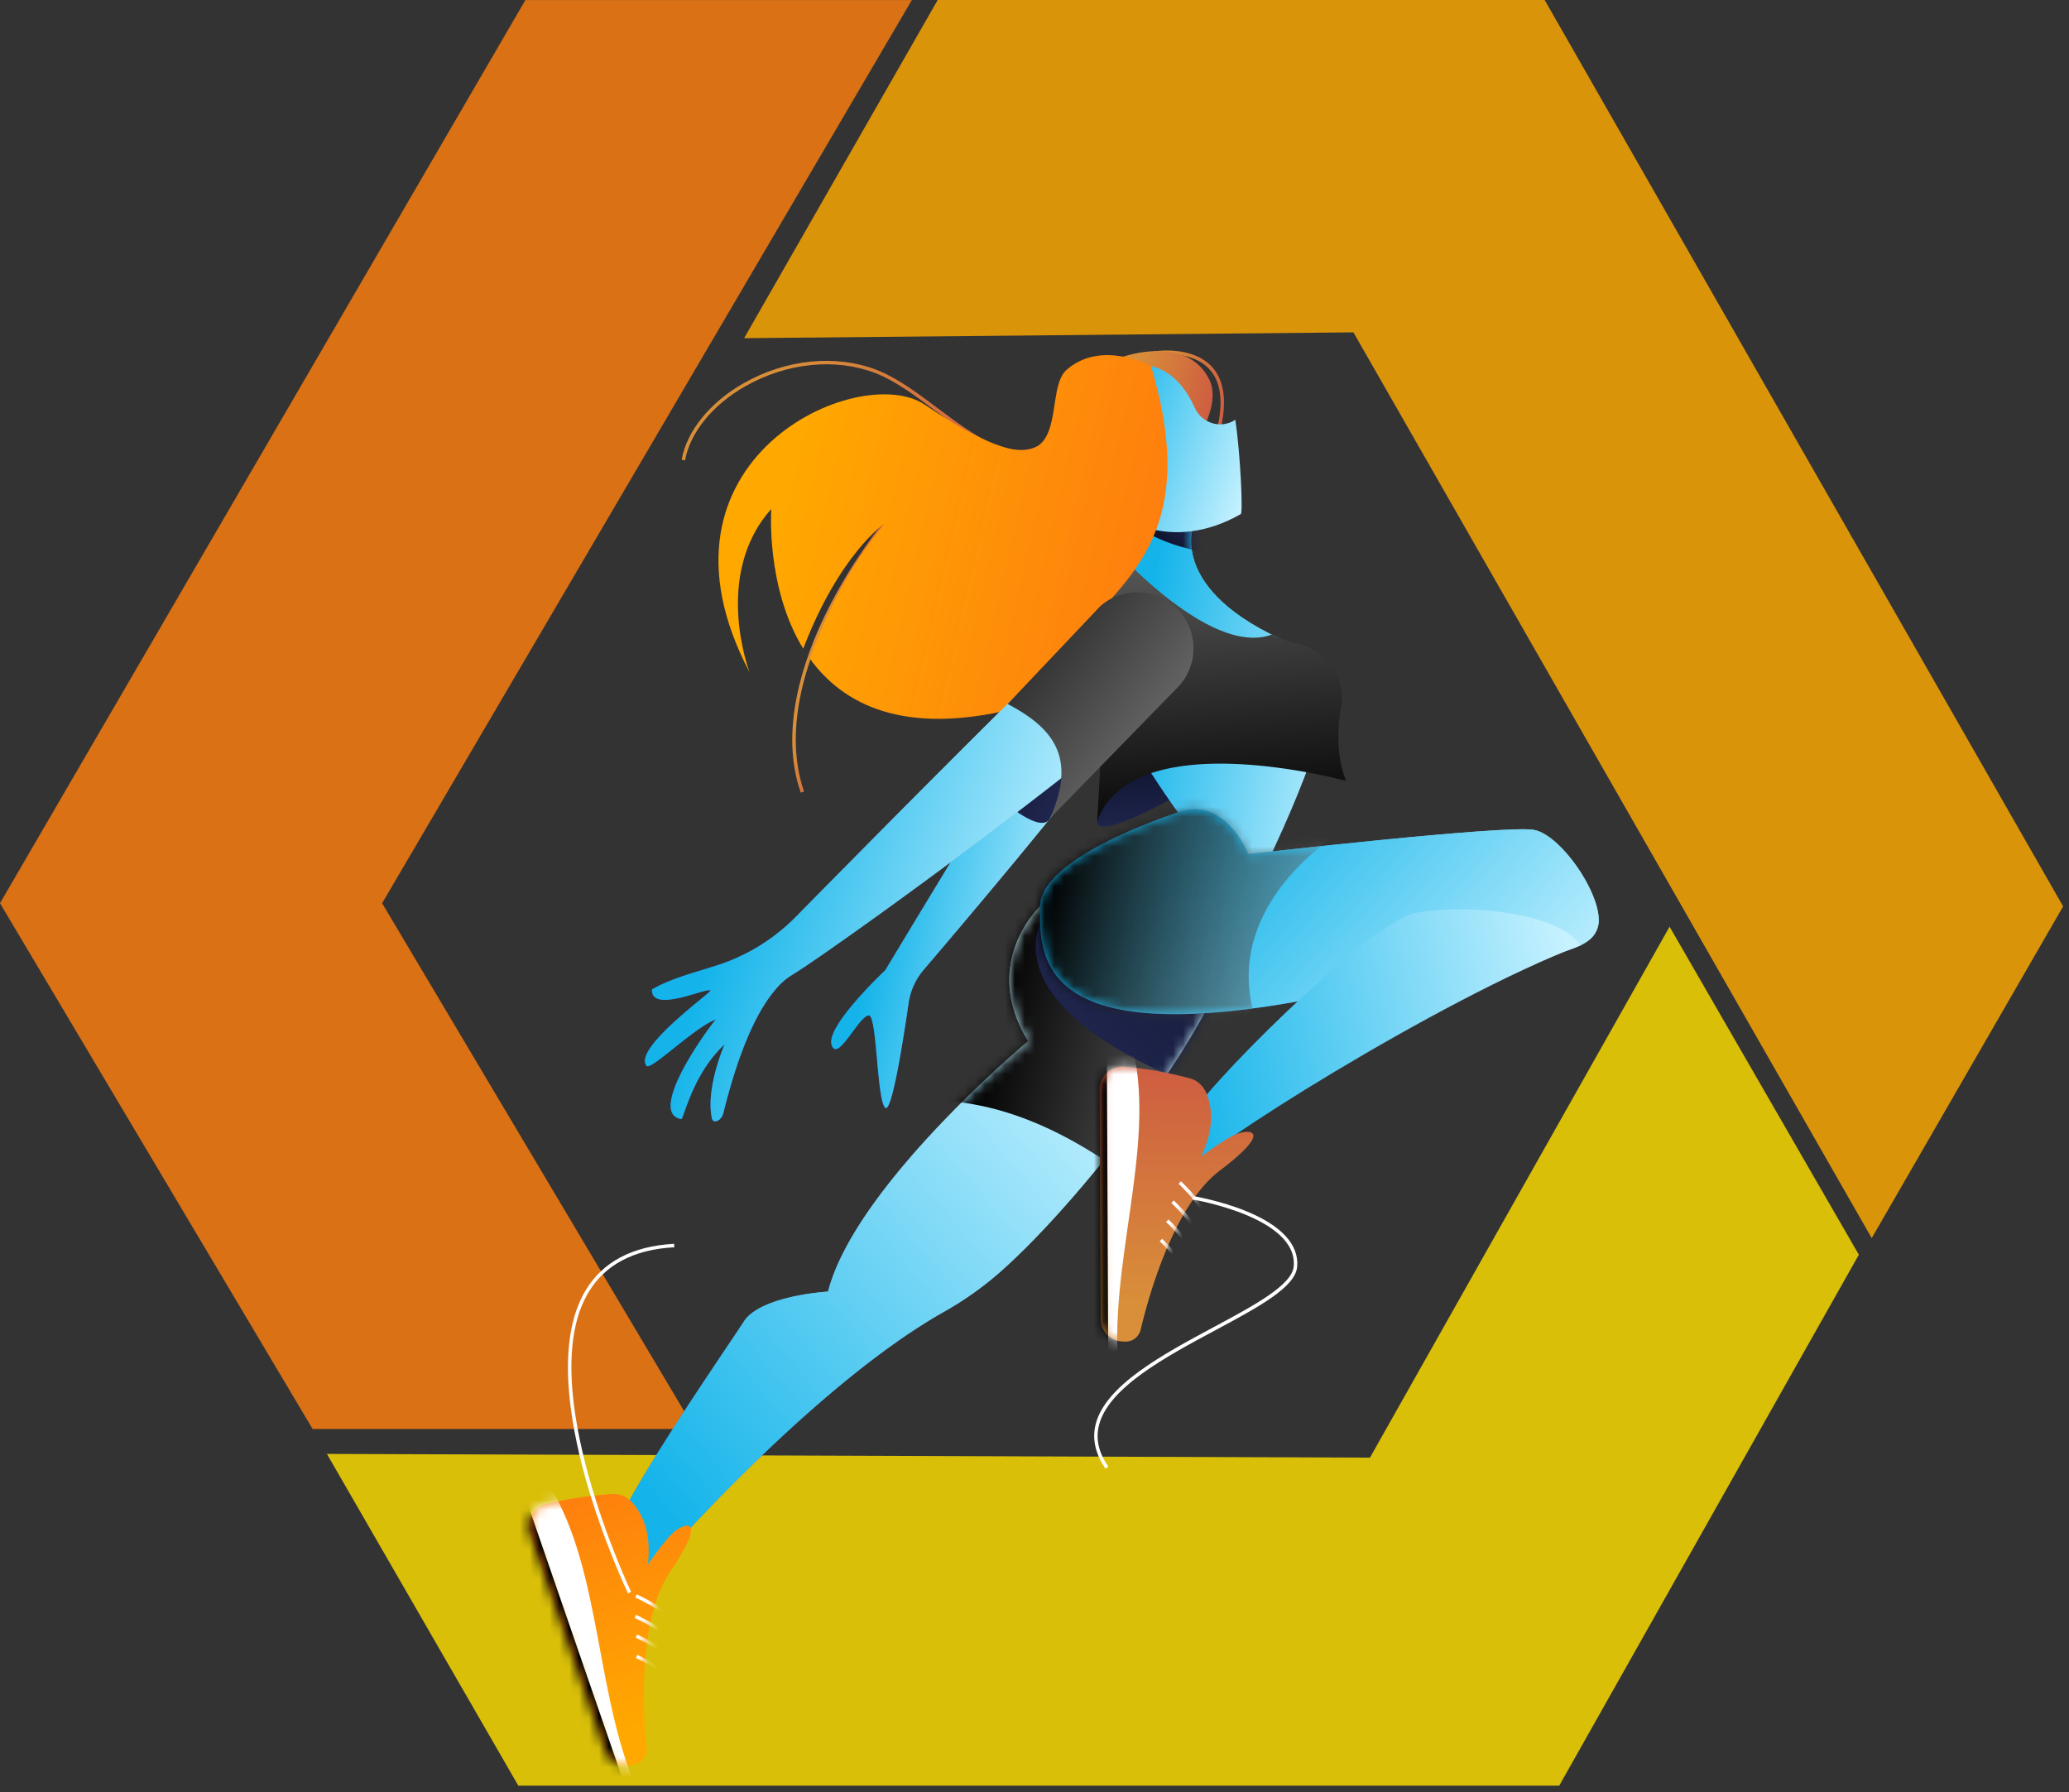<svg viewBox="0 0 209 181" fill="none" xmlns="http://www.w3.org/2000/svg"><rect x="0" y="0" width="209" height="181" fill="#333333" stroke="none"/><g opacity=".82"><path d="M0 91.226 53.075.003h39.038L38.6 91.226 70.18 144.33l-38.6.001L0 91.226Z" fill="#FF7F0E"/><path d="m156.033 0 52.374 91.545-19.335 33.507-52.356-91.484-61.548.588L94.72 0h61.312Z" fill="#FFA900"/><path d="M157.505 180.353H52.357l-19.335-33.507 105.365.377 30.265-53.625 19.118 33.13-30.265 53.625Z" fill="#FFDE00"/></g><path d="M105.802 53.711c2.213-.01 3.999-1.638 3.99-3.636-.009-1.998-1.81-3.61-4.023-3.6-2.213.01-3.999 1.638-3.99 3.636.009 1.998 1.81 3.61 4.023 3.6Z" stroke="#000" stroke-width="1.43" stroke-miterlimit="10"/><path d="M119.551 80.009s-8.831 5.127-8.713 2.91c.118-2.218 6.686-7.057 6.686-7.057l2.024 4.147h.003Z" fill="url(#a)"/><path d="m80.89 80.059.33-.116c-1.181-3.389-1.694-9.25 2.57-17.925 2.557-5.203 5.662-8.992 5.695-9.029l-.27-.222c-.031.037-3.163 3.858-5.74 9.096-2.384 4.848-4.766 11.942-2.585 18.194v.002Z" fill="url(#b)"/><path d="M69.202 46.491c.507-2.815 2.793-5.616 6.114-7.494 4.166-2.358 9.046-2.856 13.055-1.336 2.04.773 4.143 2.347 6.176 3.869 3.692 2.764 7.513 5.623 10.963 3.572l-.179-.301c-3.251 1.93-6.808-.732-10.577-3.55-2.053-1.538-4.177-3.125-6.26-3.916-4.105-1.557-9.097-1.048-13.353 1.358-3.408 1.93-5.758 4.822-6.284 7.737l.345.061Z" fill="url(#c)"/><path d="M122.839 44.962c1.172-3.578 1.059-6.212-.341-7.825-.83-.959-2.136-1.544-3.771-1.695a9.106 9.106 0 0 0-2.234.061l.061.345c.037-.006 3.815-.637 5.682 1.52 1.31 1.515 1.402 4.033.271 7.487l.332.11v-.003Z" fill="url(#d)"/><path d="M113.468 36.027s6.404-2.282 8.688 2.297c1.98 3.968-5.271 11.438-5.271 11.438l-3.42-13.735h.003Z" fill="url(#e)"/><path d="M120.555 53.092s-2.872 7.112 11.322 12.494c1.875.712 2.958 2.684 2.506 4.638-1.006 4.367-3.808 12.949-11.599 26.998 0 0 1.118-16.36-3.788-15.165 0 0-8.403-11.453-9.663-18.833 0 0 4.61-4.226 5.553-10.907l5.669.773v.002Z" fill="url(#f)"/><path d="M120.555 53.092s-2.872 7.112 11.322 12.494c1.875.712 2.958 2.684 2.506 4.638-1.006 4.367-3.808 12.949-11.599 26.998 0 0 1.118-16.36-3.788-15.165 0 0-8.403-11.453-9.663-18.833 0 0 4.61-4.226 5.553-10.907l5.669.773v.002Z" fill="url(#g)"/><mask id="h" style="mask-type:luminance" maskUnits="userSpaceOnUse" x="109" y="52" width="26" height="46"><path d="M120.555 53.092s-2.872 7.112 11.322 12.494c1.875.712 2.958 2.684 2.506 4.638-1.006 4.367-3.808 12.949-11.599 26.998 0 0 1.118-16.36-3.788-15.165 0 0-8.403-11.453-9.663-18.833 0 0 4.61-4.226 5.553-10.907l5.669.773v.002Z" fill="#fff"/></mask><g mask="url(#h)"><path d="M113.941 52.607s3.585 2.915 9.044 3.271l-1.087-3.251-7.957-.02Z" fill="url(#i)"/></g><path d="M135.956 78.867s-21.493-5.903-25.116 4.052l1.481-27.77s9.898 11.287 16.152 8.94c.845.43 1.845.764 2.902 1.03a5.526 5.526 0 0 1 4.087 6.337c-.432 2.458-.41 4.954.496 7.41h-.002Z" fill="url(#j)"/><path d="M120.681 41.174c-5.952-13.21-23.431 7.81-7.841 10.717 0 0 5.241 4.16 12.486.04.266.058-.046-6.265-.537-9.534 0 0-.044.028-.127.076-1.443.858-3.291.234-3.981-1.299Z" fill="url(#k)"/><path d="M111.37 54.234c2.213-.01 3.999-1.638 3.99-3.636-.009-1.998-1.81-3.61-4.023-3.6-2.213.01-4 1.638-3.991 3.636.01 1.998 1.811 3.61 4.024 3.6Z" fill="url(#l)"/><path d="M105.059 91.547s-6.088 5.668-1.201 13.612c0 0-17.45 14.54-20.214 25.292 0 0-6.847.395-8.526 3.053-1.677 2.657-14.971 21.652-13.539 23.462 1.435 1.81 4.044 1.887 4.044 1.887s16.067-18.659 29.734-26.362a33.391 33.391 0 0 0 5.524-3.891c6.774-5.903 17.919-19.62 22.327-29.363 4.208-9.297-18.149-7.69-18.149-7.69Z" fill="url(#m)"/><path d="M105.059 91.547s-6.088 5.668-1.201 13.612c0 0-17.45 14.54-20.214 25.292 0 0-6.847.395-8.526 3.053-1.677 2.657-14.971 21.652-13.539 23.462 1.435 1.81 4.044 1.887 4.044 1.887s16.067-18.659 29.734-26.362a33.391 33.391 0 0 0 5.524-3.891c6.774-5.903 17.919-19.62 22.327-29.363 4.208-9.297-18.149-7.69-18.149-7.69Z" fill="url(#n)"/><mask id="o" style="mask-type:luminance" maskUnits="userSpaceOnUse" x="61" y="91" width="63" height="68"><path d="M105.059 91.547s-6.088 5.668-1.201 13.612c0 0-17.45 14.54-20.214 25.292 0 0-6.847.395-8.526 3.053-1.677 2.657-14.971 21.652-13.539 23.462 1.435 1.81 4.044 1.887 4.044 1.887s16.067-18.659 29.734-26.362a33.391 33.391 0 0 0 5.524-3.891c6.774-5.903 17.919-19.62 22.327-29.363 4.208-9.297-18.149-7.69-18.149-7.69Z" fill="#fff"/></mask><g mask="url(#o)"><path d="M118.681 122.652c-7.669-6.643-15.665-11.359-24.443-11.523l5.25-25.661 28.703 6.675-9.512 30.509h.002Z" fill="url(#p)"/><path d="M106.375 91.04s-11.28 11.39 23.39 21.838l7.44-14.798-26.692-10.341" fill="url(#q)"/></g><path d="M118.996 82.057s-13.872 4.393-13.938 9.49c-.067 5.096-.104 14.193 25.712 9.653 25.818-4.54 29.642-4.8 30.598-7.435.957-2.635-3.511-9.43-6.426-9.948-2.915-.518-28.849 2.446-28.849 2.446s-2.332-5.942-7.097-4.204v-.002Z" fill="url(#r)"/><path d="M118.996 82.057s-13.872 4.393-13.938 9.49c-.067 5.096-.104 14.193 25.712 9.653 25.818-4.54 29.642-4.8 30.598-7.435.957-2.635-3.511-9.43-6.426-9.948-2.915-.518-28.849 2.446-28.849 2.446s-2.332-5.942-7.097-4.204v-.002Z" fill="url(#s)"/><mask id="t" style="mask-type:luminance" maskUnits="userSpaceOnUse" x="105" y="81" width="57" height="22"><path d="M118.996 82.057s-13.872 4.393-13.938 9.49c-.067 5.096-.104 14.193 25.712 9.653 25.818-4.54 29.642-4.8 30.598-7.435.957-2.635-3.511-9.43-6.426-9.948-2.915-.518-28.849 2.446-28.849 2.446s-2.332-5.942-7.097-4.204v-.002Z" fill="#fff"/></mask><g mask="url(#t)"><path d="M135.139 84.25s-11.193 6.738-8.618 17.605l-2.749 3.029-22.631-2.677 1.898-18.46 23.095-5.225 9.232 4.745-.229.987.002-.005Z" fill="url(#u)"/></g><path d="M159.649 95.481c-2.284-3.491-12.243-4.225-16.8-3.24-4.557.985-22.026 18.39-22.875 21.015-.852 2.624-.151 6.21.072 5.179.371-1.727 25.561-17.643 39.603-22.951v-.002Z" fill="url(#v)"/><path d="M120.173 108.906c-1.328-.354-3.834-.939-6.566-1.17-1.36-.116-2.533.95-2.526 2.314l.102 23.137c.005 1.169.88 2.173 2.044 2.289.177.017.347.024.507.024.716 0 1.329-.513 1.493-1.21.743-3.144 3.284-12.488 7.979-16.045 5.684-4.306 2.819-4.227 1.528-3.627-1.29.601-3.393 2.195-3.393 2.195 1.07-2.326 1.367-4.536.441-6.56a2.469 2.469 0 0 0-1.611-1.349l.002.002Z" fill="url(#w)"/><mask id="x" style="mask-type:luminance" maskUnits="userSpaceOnUse" x="111" y="107" width="16" height="29"><path d="M120.173 108.906c-1.328-.354-3.834-.939-6.566-1.17-1.36-.116-2.533.95-2.526 2.314l.102 23.137c.005 1.169.88 2.173 2.044 2.289.177.017.347.024.507.024.716 0 1.329-.513 1.493-1.21.743-3.144 3.284-12.488 7.979-16.045 5.684-4.306 2.819-4.227 1.528-3.627-1.29.601-3.393 2.195-3.393 2.195 1.07-2.326 1.367-4.536.441-6.56a2.469 2.469 0 0 0-1.611-1.349l.002.002Z" fill="#fff"/></mask><g mask="url(#x)"><path d="m110.008 139.114-.148-33.075 4.612.015c2.319 10.088-2.695 22.063-1.404 33.046l-3.06.014Z" fill="#fff"/><path d="m111.957 139.114-.15-33.074-4.201.019.15 33.074 4.201-.019Z" fill="#000"/><path d="m121.19 122.097.306-.17c-.653-1.166-2.142-2.559-2.205-2.618l-.238.255c.015.013 1.513 1.415 2.137 2.533ZM120.463 124.034l.306-.17c-.653-1.167-2.142-2.56-2.205-2.619l-.238.256c.015.013 1.513 1.415 2.137 2.533ZM119.928 125.955l.306-.17c-.653-1.166-2.142-2.559-2.205-2.618l-.238.255c.015.014 1.513 1.415 2.137 2.533ZM119.289 127.907l.305-.17c-.653-1.166-2.142-2.561-2.205-2.618l-.238.256c.015.013 1.513 1.414 2.138 2.532Z" fill="#fff"/></g><path d="M61.804 150.898c-1.372.094-3.933.345-6.592 1.005a2.32 2.32 0 0 0-1.647 3.004l7.544 21.875c.383 1.105 1.533 1.773 2.67 1.509.173-.039.337-.087.488-.14.677-.231 1.094-.912 1.026-1.626-.31-3.217-.91-12.879 2.391-17.759 3.996-5.907 1.31-4.911.28-3.926-1.031.984-2.507 3.17-2.507 3.17.264-2.546-.166-4.734-1.692-6.352a2.47 2.47 0 0 0-1.961-.76Z" fill="url(#y)"/><mask id="z" style="mask-type:luminance" maskUnits="userSpaceOnUse" x="53" y="150" width="17" height="29"><path d="M61.804 150.898c-1.372.094-3.933.345-6.592 1.005a2.32 2.32 0 0 0-1.647 3.004l7.544 21.875c.383 1.105 1.533 1.773 2.67 1.509.173-.039.337-.087.488-.14.677-.231 1.094-.912 1.026-1.626-.31-3.217-.91-12.879 2.391-17.759 3.996-5.907 1.31-4.911.28-3.926-1.031.984-2.507 3.17-2.507 3.17.264-2.546-.166-4.734-1.692-6.352a2.47 2.47 0 0 0-1.961-.76Z" fill="#fff"/></mask><g mask="url(#z)"><path d="m61.9 182.77-10.784-31.267 4.371-1.47c5.442 8.807 4.549 21.755 9.304 31.741l-2.893.998.002-.002Z" fill="#fff"/><path d="m63.736 182.143-10.784-31.267-3.972 1.37 10.785 31.267 3.971-1.37Z" fill="#000"/><path d="m67.012 163.061.233-.26c-.993-.895-2.851-1.734-2.93-1.771l-.144.319c.02.008 1.889.854 2.84 1.709v.003ZM66.946 165.126l.234-.26c-.994-.895-2.852-1.733-2.93-1.77l-.144.318c.02.009 1.886.852 2.84 1.71v.002ZM67.06 167.118l.233-.26c-.993-.895-2.852-1.734-2.93-1.771l-.144.319c.02.009 1.886.854 2.84 1.71v.002ZM67.082 169.175l.233-.26c-.993-.895-2.852-1.734-2.93-1.771l-.144.319c.02.008 1.886.853 2.84 1.709v.003Z" fill="#fff"/></g><path d="M93.428 40.881c16.292 11.03 11.427-.971 14.307-3.52 3.518-3.113 8.536-.386 8.536-.386 5.057 16.942-2.527 21.61-8.545 28.32-5.308 5.92-5.325 6.298-5.325 6.298-11.172 2.74-17.272-.47-20.596-5.074 1.53-4.221 3.926-9.318 7.54-13.641 0 0-4.555 3.087-8.206 12.64-3.788-6.16-3.231-14.103-3.231-14.103-5.97 6.675-2.182 16.503-2.182 16.503-11.341-21.525 11.08-31.52 17.7-27.037h.002Z" fill="url(#A)"/><path d="M89.424 98S107.54 67.88 109.867 65.17c2.327-2.712 6.177.579 6.502 3.125.28 2.17-18.018 23.748-23.056 29.642a6.678 6.678 0 0 0-1.535 3.389c-.524 3.627-1.692 11.105-2.35 10.562-.864-.716-.827-9.339-1.657-9.333-1.015.009-3.177 4.859-3.769 2.968-.591-1.889 5.422-7.525 5.422-7.525Z" fill="url(#B)"/><path d="M89.424 98S107.54 67.88 109.867 65.17c2.327-2.712 6.177.579 6.502 3.125.28 2.17-18.018 23.748-23.056 29.642a6.678 6.678 0 0 0-1.535 3.389c-.524 3.627-1.692 11.105-2.35 10.562-.864-.716-.827-9.339-1.657-9.333-1.015.009-3.177 4.859-3.769 2.968-.591-1.889 5.422-7.525 5.422-7.525Z" fill="url(#C)"/><path d="M101.316 80.902s3.867 3.43 4.764 1.742c.898-1.688 1.791-5.714 1.791-5.714l-6.555 3.972Z" fill="url(#D)"/><path d="M65.856 99.942c1.723-1.039 4.147-1.666 6.547-2.432a19.575 19.575 0 0 0 7.996-4.915c8.619-8.754 29.328-29.694 32.341-31.87 3.821-2.76 7.952 2.553 7.666 5.881-.277 3.225-34.983 28.524-40.374 31.852-.362.222-.71.467-1.017.76-3.284 3.12-5.114 9.926-5.942 13.182-.22.867-1.046 1.12-1.164.55-.648-3.096 1.286-7.466 1.286-7.466-3.2 2.953-4.087 7.372-4.373 7.549-3.736-.644 3.432-10.175 3.524-10.068-2.07.659-6.623 5.231-7.044 4.683-1.41-1.834 7.116-7.793 6.444-7.623-.463-.255-5.994 2.346-5.887-.083h-.002Z" fill="url(#E)"/><path d="M65.856 99.942c1.723-1.039 4.147-1.666 6.547-2.432a19.575 19.575 0 0 0 7.996-4.915c8.619-8.754 29.328-29.694 32.341-31.87 3.821-2.76 7.952 2.553 7.666 5.881-.277 3.225-34.983 28.524-40.374 31.852-.362.222-.71.467-1.017.76-3.284 3.12-5.114 9.926-5.942 13.182-.22.867-1.046 1.12-1.164.55-.648-3.096 1.286-7.466 1.286-7.466-3.2 2.953-4.087 7.372-4.373 7.549-3.736-.644 3.432-10.175 3.524-10.068-2.07.659-6.623 5.231-7.044 4.683-1.41-1.834 7.116-7.793 6.444-7.623-.463-.255-5.994 2.346-5.887-.083h-.002Z" fill="url(#F)"/><path d="M106.08 82.644c2.745-6.216.234-9.149-4.29-11.542l9.371-9.892a5.672 5.672 0 0 1 7.556 8.46L106.08 82.641v.002Z" fill="url(#G)"/><path d="m111.668 148.335.288-.197c-.974-1.423-1.284-2.784-.948-4.162.931-3.812 6.704-6.911 11.798-9.642 4.311-2.313 8.036-4.311 8.226-6.381.205-2.214-1.566-4.153-5.116-5.611-2.643-1.086-5.381-1.533-5.407-1.54l-.057.345c.107.018 10.691 1.786 10.23 6.771-.174 1.883-3.996 3.933-8.042 6.103-5.157 2.767-11.003 5.903-11.972 9.868-.356 1.459-.02 2.952.998 4.441l.002.005ZM63.435 160.925l.314-.151c-.1-.207-9.876-20.839-4.325-30.211 1.67-2.822 4.596-4.365 8.69-4.588l-.02-.349c-4.22.229-7.238 1.829-8.972 4.76-2.956 4.994-1.622 13.04.018 18.909 1.77 6.342 4.269 11.58 4.293 11.63h.002Z" fill="#fff"/><defs><linearGradient id="a" x1="114.672" y1="75.273" x2="115.528" y2="85.284" gradientUnits="userSpaceOnUse"><stop stop-color="#0B1028"/><stop offset=".87" stop-color="#20264E"/></linearGradient><linearGradient id="b" x1="86.303" y1="66.692" x2="81.585" y2="65.595" gradientUnits="userSpaceOnUse"><stop stop-color="#CE5D41"/><stop offset=".87" stop-color="#D98F39"/></linearGradient><linearGradient id="c" x1="100.491" y1="53.586" x2="73.48" y2="37.611" gradientUnits="userSpaceOnUse"><stop stop-color="#CE5D41"/><stop offset=".87" stop-color="#D98F39"/></linearGradient><linearGradient id="d" x1="123.876" y1="40.869" x2="115.692" y2="38.966" gradientUnits="userSpaceOnUse"><stop stop-color="#CE5D41"/><stop offset=".87" stop-color="#D98F39"/></linearGradient><linearGradient id="e" x1="121.774" y1="43.617" x2="112.222" y2="41.396" gradientUnits="userSpaceOnUse"><stop stop-color="#CE5D41"/><stop offset=".87" stop-color="#D98F39"/></linearGradient><linearGradient id="f" x1="113.325" y1="79.749" x2="132.078" y2="62.796" gradientUnits="userSpaceOnUse"><stop stop-color="#3C49CB"/><stop offset=".87" stop-color="#92DCCC"/></linearGradient><linearGradient id="g" x1="114.712" y1="69.254" x2="141.308" y2="73.899" gradientUnits="userSpaceOnUse"><stop stop-color="#14B4EA"/><stop offset=".87" stop-color="#C7F2FF"/></linearGradient><linearGradient id="i" x1="116.992" y1="55.677" x2="121.071" y2="51.709" gradientUnits="userSpaceOnUse"><stop stop-color="#0B1028"/><stop offset=".87" stop-color="#20264E"/></linearGradient><linearGradient id="j" x1="121.037" y1="51.202" x2="124.358" y2="90.137" gradientUnits="userSpaceOnUse"><stop stop-color="#666"/><stop offset=".87"/></linearGradient><linearGradient id="k" x1="110.571" y1="43.227" x2="128.927" y2="49.624" gradientUnits="userSpaceOnUse"><stop stop-color="#14B4EA"/><stop offset=".87" stop-color="#C7F2FF"/></linearGradient><linearGradient id="l" x1="109.641" y1="57.249" x2="115.85" y2="33.361" gradientUnits="userSpaceOnUse"><stop stop-color="#3C49CB"/><stop offset=".87" stop-color="#92DCCC"/></linearGradient><linearGradient id="m" x1="57.979" y1="158.781" x2="112.667" y2="99.847" gradientUnits="userSpaceOnUse"><stop stop-color="#3C49CB"/><stop offset=".87" stop-color="#92DCCC"/></linearGradient><linearGradient id="n" x1="61.498" y1="145.651" x2="118.022" y2="97.85" gradientUnits="userSpaceOnUse"><stop stop-color="#14B4EA"/><stop offset=".87" stop-color="#C7F2FF"/></linearGradient><linearGradient id="p" x1="124.591" y1="107.653" x2="95.888" y2="100.979" gradientUnits="userSpaceOnUse"><stop stop-color="#666"/><stop offset=".87"/></linearGradient><linearGradient id="q" x1="140.174" y1="82.083" x2="105.256" y2="113.48" gradientUnits="userSpaceOnUse"><stop stop-color="#0B1028"/><stop offset=".87" stop-color="#20264E"/></linearGradient><linearGradient id="r" x1="121.872" y1="105.779" x2="152.151" y2="69.466" gradientUnits="userSpaceOnUse"><stop stop-color="#3C49CB"/><stop offset=".87" stop-color="#92DCCC"/></linearGradient><linearGradient id="s" x1="117.124" y1="89.545" x2="152.811" y2="119.9" gradientUnits="userSpaceOnUse"><stop stop-color="#14B4EA"/><stop offset=".87" stop-color="#C7F2FF"/></linearGradient><linearGradient id="u" x1="132.696" y1="94.782" x2="102.132" y2="87.675" gradientUnits="userSpaceOnUse"><stop stop-color="#616666" stop-opacity=".4"/><stop offset=".87"/></linearGradient><linearGradient id="v" x1="119.581" y1="114.754" x2="166.648" y2="106.387" gradientUnits="userSpaceOnUse"><stop stop-color="#14B4EA"/><stop offset=".87" stop-color="#C7F2FF"/></linearGradient><linearGradient id="w" x1="118.819" y1="107.688" x2="118.945" y2="135.463" gradientUnits="userSpaceOnUse"><stop stop-color="#CE5D41"/><stop offset=".87" stop-color="#D98F39"/></linearGradient><linearGradient id="y" x1="60.134" y1="150.164" x2="69.191" y2="176.421" gradientUnits="userSpaceOnUse"><stop stop-color="#FE7F0E"/><stop offset=".87" stop-color="#FFA800"/></linearGradient><linearGradient id="A" x1="116.051" y1="57.351" x2="74.216" y2="47.624" gradientUnits="userSpaceOnUse"><stop stop-color="#FE7F0E"/><stop offset=".87" stop-color="#FFA800"/></linearGradient><linearGradient id="B" x1="86.609" y1="105.573" x2="120.674" y2="86.8" gradientUnits="userSpaceOnUse"><stop stop-color="#3C49CB"/><stop offset=".87" stop-color="#92DCCC"/></linearGradient><linearGradient id="C" x1="90.893" y1="82.17" x2="124.695" y2="89.321" gradientUnits="userSpaceOnUse"><stop stop-color="#14B4EA"/><stop offset=".595" stop-color="#C7F2FF"/></linearGradient><linearGradient id="D" x1="93.269" y1="72.649" x2="109.999" y2="82.139" gradientUnits="userSpaceOnUse"><stop stop-color="#0B1028"/><stop offset=".87" stop-color="#20264E"/></linearGradient><linearGradient id="E" x1="69.66" y1="106.177" x2="113.967" y2="68.857" gradientUnits="userSpaceOnUse"><stop stop-color="#3C49CB"/><stop offset=".87" stop-color="#92DCCC"/></linearGradient><linearGradient id="F" x1="76.965" y1="80.061" x2="131.494" y2="97.693" gradientUnits="userSpaceOnUse"><stop stop-color="#14B4EA"/><stop offset=".595" stop-color="#C7F2FF"/></linearGradient><linearGradient id="G" x1="116.486" y1="74.95" x2="89.879" y2="55.074" gradientUnits="userSpaceOnUse"><stop stop-color="#666"/><stop offset=".87"/></linearGradient></defs></svg>
